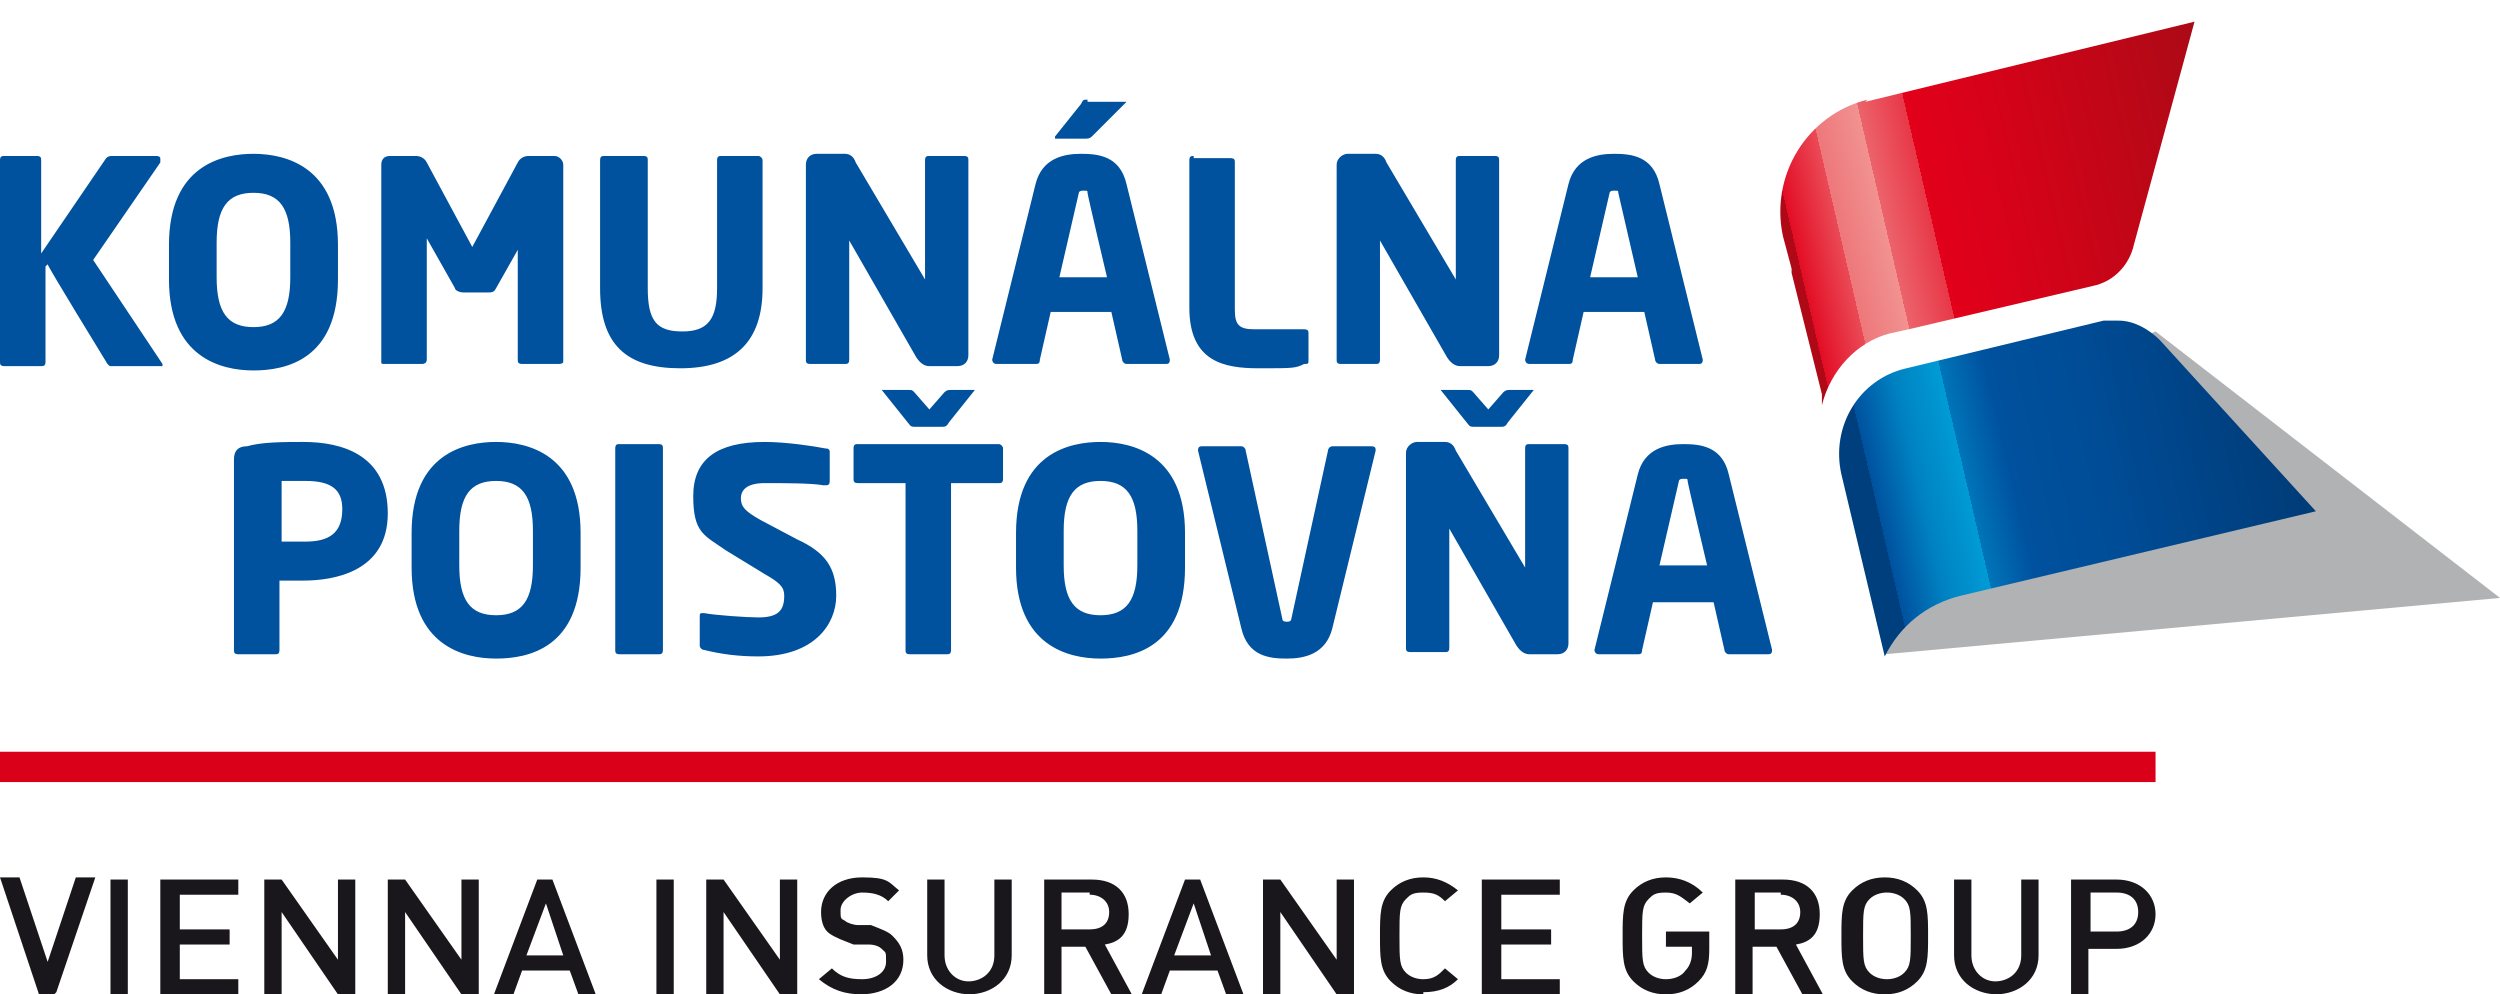 <?xml version="1.0" encoding="UTF-8"?>
<svg xmlns="http://www.w3.org/2000/svg" xmlns:xlink="http://www.w3.org/1999/xlink" width="115.4" height="45.9" version="1.1" viewBox="0 0 115.4 45.9">
  <defs>
    <style>
      .cls-1 {
        clip-path: url(#clippath-4);
      }

      .cls-2 {
        fill: url(#linear-gradient-2);
      }

      .cls-3 {
        fill: #b1b2b4;
      }

      .cls-4 {
        fill: none;
      }

      .cls-5 {
        clip-path: url(#clippath-1);
      }

      .cls-6 {
        clip-path: url(#clippath-3);
      }

      .cls-7 {
        fill: #00519e;
      }

      .cls-8 {
        fill: #da001a;
      }

      .cls-9 {
        clip-path: url(#clippath-2);
      }

      .cls-10 {
        fill: url(#linear-gradient);
      }

      .cls-11 {
        clip-path: url(#clippath);
      }

      .cls-12 {
        fill: #1a171c;
        fill-rule: evenodd;
      }
    </style>
    <clipPath id="clippath">
      <rect class="cls-4" x="87" y="15.3" width="28.4" height="14.9"></rect>
    </clipPath>
    <clipPath id="clippath-1">
      <rect class="cls-4" x="87" y="15.3" width="28.4" height="14.9"></rect>
    </clipPath>
    <clipPath id="clippath-2">
      <rect class="cls-4" x="87" y="15.3" width="28.4" height="14.9"></rect>
    </clipPath>
    <clipPath id="clippath-3">
      <path class="cls-4" d="M97.1,14.8l-9.1,2.2c-2.2.5-3.5,2.7-3,4.9l2,8.4c.7-1.4,1.9-2.4,3.5-2.8l16.4-3.9-7.2-7.9c-.5-.5-1.2-.9-1.9-.9-.2,0-.4,0-.6,0Z"></path>
    </clipPath>
    <linearGradient id="linear-gradient" x1="28.8" y1="-667.3" x2="29.8" y2="-667.3" gradientTransform="translate(2741.1 14040.1) rotate(-13.2) scale(21.4)" gradientUnits="userSpaceOnUse">
      <stop offset="0" stop-color="#003f7d"></stop>
      <stop offset="0" stop-color="#00488d"></stop>
      <stop offset="0" stop-color="#004f9a"></stop>
      <stop offset="0" stop-color="#00519e"></stop>
      <stop offset=".1" stop-color="#0082c2"></stop>
      <stop offset=".2" stop-color="#009bd5"></stop>
      <stop offset=".2" stop-color="#0091cd"></stop>
      <stop offset=".2" stop-color="#0075b9"></stop>
      <stop offset=".3" stop-color="#00519e"></stop>
      <stop offset=".5" stop-color="#004c96"></stop>
      <stop offset=".8" stop-color="#004080"></stop>
      <stop offset="1" stop-color="#003871"></stop>
    </linearGradient>
    <clipPath id="clippath-4">
      <path class="cls-4" d="M86.2,4.6c-2.8.7-4.5,3.5-3.9,6.3l.4,1.5v.2s1.4,5.6,1.4,5.6v.5c.4-1.6,1.6-2.9,3.1-3.3l.9-.2,8.5-2c1-.2,1.7-1,1.9-1.9l2.8-10.3-15.2,3.7Z"></path>
    </clipPath>
    <linearGradient id="linear-gradient-2" x1="28.8" y1="-667.3" x2="29.8" y2="-667.3" gradientTransform="translate(2730.5 13986.3) rotate(-13.2) scale(21.3)" gradientUnits="userSpaceOnUse">
      <stop offset="0" stop-color="#af0917"></stop>
      <stop offset="0" stop-color="#c30518"></stop>
      <stop offset="0" stop-color="#d40219"></stop>
      <stop offset="0" stop-color="#df011a"></stop>
      <stop offset="0" stop-color="#e2001a"></stop>
      <stop offset="0" stop-color="#e30d25"></stop>
      <stop offset=".1" stop-color="#ea4a56"></stop>
      <stop offset=".1" stop-color="#ee777a"></stop>
      <stop offset=".2" stop-color="#f19291"></stop>
      <stop offset=".2" stop-color="#f29c99"></stop>
      <stop offset=".2" stop-color="#f19593"></stop>
      <stop offset=".2" stop-color="#ef8284"></stop>
      <stop offset=".2" stop-color="#ec636b"></stop>
      <stop offset=".3" stop-color="#e83848"></stop>
      <stop offset=".3" stop-color="#e2011b"></stop>
      <stop offset=".3" stop-color="#e2001a"></stop>
      <stop offset=".4" stop-color="#dc011a"></stop>
      <stop offset=".6" stop-color="#cc0418"></stop>
      <stop offset=".9" stop-color="#b10916"></stop>
      <stop offset="1" stop-color="#9d0d15"></stop>
    </linearGradient>
  </defs>
  <!-- Generator: Adobe Illustrator 28.7.1, SVG Export Plug-In . SVG Version: 1.2.0 Build 142)  -->
  <g>
    <g id="layer">
      <g>
        <g class="cls-11">
          <g class="cls-5">
            <g class="cls-9">
              <polygon class="cls-3" points="99.5 15.3 87 20.4 87 30.2 115.4 27.6 99.5 15.3"></polygon>
            </g>
          </g>
        </g>
        <rect class="cls-8" x="0" y="34.7" width="99.5" height="1.4"></rect>
        <path class="cls-12" d="M97.7,41.2h-1.2v1.8h1.2c.6,0,1-.3,1-.9,0-.6-.4-.9-1-.9M97.7,43.8h-1.3v2.1h-.8v-5.3h2.1c1.1,0,1.8.7,1.8,1.6,0,.9-.7,1.6-1.8,1.6M92.2,45.9c-1.1,0-2-.7-2-1.8v-3.5h.8v3.5c0,.7.5,1.2,1.1,1.2s1.2-.4,1.2-1.2v-3.5h.8v3.5c0,1.1-.9,1.8-2,1.8M87.9,41.5c-.2-.2-.5-.3-.8-.3s-.6.1-.8.3c-.3.3-.3.6-.3,1.7s0,1.4.3,1.7c.2.2.5.3.8.3s.6-.1.8-.3c.3-.3.3-.6.3-1.7,0-1.1,0-1.4-.3-1.7M88.5,45.3c-.4.4-.9.6-1.5.6s-1.1-.2-1.5-.6c-.5-.5-.5-1.1-.5-2.1s0-1.6.5-2.1c.4-.4.9-.6,1.5-.6s1.1.2,1.5.6c.5.5.5,1.1.5,2.1s0,1.6-.5,2.1M82.2,41.2h-1.2v1.7h1.2c.6,0,.9-.3.9-.8s-.4-.8-.9-.8M83.2,45.9l-1.2-2.2h-1.1v2.2h-.8v-5.3h2.2c1.1,0,1.7.6,1.7,1.6s-.5,1.3-1.1,1.4l1.3,2.4h-1ZM78.4,45.3c-.4.4-.9.6-1.5.6s-1.1-.2-1.5-.6c-.5-.5-.5-1.1-.5-2.1s0-1.6.5-2.1c.4-.4.9-.6,1.5-.6s1.2.2,1.7.7l-.6.5c-.4-.3-.6-.5-1.1-.5s-.6.1-.8.3c-.3.3-.3.6-.3,1.7s0,1.4.3,1.7c.2.2.5.3.8.3s.7-.1.9-.4c.2-.2.3-.5.3-.8v-.3h-1.2v-.7h2v.8c0,.7-.1,1.1-.5,1.5M68.4,45.9v-5.3h3.6v.7h-2.7v1.6h2.3v.7h-2.3v1.6h2.7v.7h-3.6ZM65.7,45.9c-.6,0-1.1-.2-1.5-.6-.5-.5-.5-1.1-.5-2.1s0-1.6.5-2.1c.4-.4.9-.6,1.5-.6s1.1.2,1.6.6l-.6.5c-.3-.3-.5-.4-1-.4s-.6.1-.8.3c-.3.3-.3.6-.3,1.7s0,1.4.3,1.7c.2.2.5.3.8.3.5,0,.7-.2,1-.5l.6.5c-.4.4-.9.6-1.6.6M61.7,45.9l-2.6-3.8v3.8h-.8v-5.3h.8l2.6,3.7v-3.7h.8v5.3h-.8ZM55.1,41.7l-.9,2.4h1.7l-.8-2.4ZM56.6,45.9l-.4-1.1h-2.2l-.4,1.1h-.9l2-5.3h.7l2,5.3h-.9ZM50.3,41.2h-1.3v1.7h1.3c.6,0,.9-.3.9-.8s-.4-.8-.9-.8M51.3,45.9l-1.2-2.2h-1.1v2.2h-.8v-5.3h2.2c1.1,0,1.7.6,1.7,1.6s-.5,1.3-1.1,1.4l1.3,2.4h-1ZM44.8,45.9c-1.1,0-2-.7-2-1.8v-3.5h.8v3.5c0,.7.5,1.2,1.1,1.2s1.2-.4,1.2-1.2v-3.5h.8v3.5c0,1.1-.9,1.8-2,1.8M39.8,45.9c-.8,0-1.4-.2-2-.7l.6-.5c.4.4.8.5,1.4.5s1.1-.3,1.1-.8,0-.4-.2-.6c-.1-.1-.3-.2-.6-.2h-.7c-.5-.2-.8-.3-1.1-.5-.3-.2-.4-.6-.4-1,0-.9.7-1.6,1.9-1.6s1.2.2,1.7.6l-.5.5c-.3-.3-.7-.4-1.2-.4s-1,.4-1,.8,0,.4.2.5c.1.1.4.2.6.2h.6c.5.2.8.3,1,.5.3.3.5.6.5,1.1,0,1-.8,1.6-2,1.6M36,45.9l-2.6-3.8v3.8h-.8v-5.3h.8l2.6,3.7v-3.7h.8v5.3h-.8ZM30.3,45.9h.8v-5.3h-.8v5.3ZM25.2,41.7l-.9,2.4h1.7l-.8-2.4ZM26.7,45.9l-.4-1.1h-2.2l-.4,1.1h-.9l2-5.3h.7l2,5.3h-.9ZM21.3,45.9l-2.6-3.8v3.8h-.8v-5.3h.8l2.6,3.7v-3.7h.8v5.3h-.8ZM15.6,45.9l-2.6-3.8v3.8h-.8v-5.3h.8l2.6,3.7v-3.7h.8v5.3h-.8ZM7.4,45.9v-5.3h3.6v.7h-2.7v1.6h2.3v.7h-2.3v1.6h2.7v.7h-3.6ZM5.1,45.9h.8v-5.3h-.8v5.3ZM2.5,45.9h-.7L0,40.5h.9l1.3,3.9,1.3-3.9h.9l-1.8,5.3Z"></path>
        <path class="cls-7" d="M59.2,28.6l-1.7-7.8c0-.1-.1-.2-.2-.2h-1.8c-.1,0-.2,0-.2.2s0,0,0,0c0,0,0,0,0,0l2,8.2c.3,1.3,1.3,1.4,2.1,1.4s1.8-.2,2.1-1.4l2-8.2s0,0,0,0c0,0,0,0,0,0,0-.1,0-.2-.2-.2h-1.8c-.1,0-.2.1-.2.2l-1.7,7.8c0,0,0,.1-.2.1,0,0-.2,0-.2-.1M50.8,20.4c-1.4,0-3.9.5-3.9,4.2v1.6c0,3.6,2.4,4.2,3.9,4.2s3.9-.5,3.9-4.2v-1.6c0-3.6-2.4-4.2-3.9-4.2M32.5,28.3c-.2,0-.2,0-.2.2v1.3c0,.1.1.2.2.2.8.2,1.6.3,2.5.3,2.6,0,3.6-1.5,3.6-2.8s-.5-2-1.8-2.6l-1.7-.9c-.7-.4-.9-.6-.9-1s.3-.7,1.1-.7,2.2,0,2.7.1h.1c.1,0,.2,0,.2-.2v-1.3c0-.1,0-.2-.2-.2-.5-.1-1.8-.3-2.8-.3-2.2,0-3.3.8-3.3,2.5s.5,1.8,1.5,2.5l1.8,1.1c.7.4.9.6.9,1,0,.7-.3,1-1.2,1-.5,0-2-.1-2.5-.2M22.9,20.4c-1.4,0-3.9.5-3.9,4.2v1.6c0,3.6,2.4,4.2,3.9,4.2s3.9-.5,3.9-4.2v-1.6c0-3.6-2.4-4.2-3.9-4.2M39.6,20.5c-.1,0-.2,0-.2.2v1.4c0,.1,0,.2.2.2h2.2v7.7c0,.1,0,.2.2.2h1.7c.1,0,.2,0,.2-.2v-7.7h2.2c.1,0,.2,0,.2-.2v-1.4c0-.1-.1-.2-.2-.2h-6.5ZM28.6,20.5c-.1,0-.2,0-.2.2v9.3c0,.1,0,.2.2.2h1.8c.1,0,.2,0,.2-.2v-9.3c0-.1,0-.2-.2-.2h-1.8ZM14.1,20.4c-1,0-2,0-2.7.2-.4,0-.6.2-.6.6v8.8c0,.1,0,.2.2.2h1.7c.1,0,.2,0,.2-.2v-3.2h0c0,0,.2,0,.3,0,.3,0,.5,0,.8,0,1.4,0,3.9-.4,3.9-3.1h0c0-2.7-2.1-3.3-3.9-3.3M50.8,28.4c-1.2,0-1.7-.7-1.7-2.3v-1.6c0-1.6.5-2.3,1.7-2.3s1.7.7,1.7,2.3v1.6c0,1.6-.5,2.3-1.7,2.3M22.9,28.4c-1.2,0-1.7-.7-1.7-2.3v-1.6c0-1.6.5-2.3,1.7-2.3s1.7.7,1.7,2.3v1.6c0,1.6-.5,2.3-1.7,2.3M14.1,25c-.1,0-.9,0-1.1,0h0v-2.8h0c.2,0,.9,0,1.1,0,1.2,0,1.7.4,1.7,1.3h0c0,1.1-.6,1.5-1.7,1.5M66.5,18s0,0,0,0,0,0,0,0l1.2,1.5c.1.1.1.2.3.2h1.3c.1,0,.2,0,.3-.2l1.2-1.5s0,0,0,0c0,0,0,0,0,0h-1.1c-.1,0-.2,0-.3.1l-.7.8-.7-.8c-.1-.1-.1-.1-.3-.1h-1.1ZM40.7,18s0,0,0,0,0,0,0,0l1.2,1.5c.1.1.1.2.3.2h1.3c.1,0,.2,0,.3-.2l1.2-1.5s0,0,0,0c0,0,0,0,0,0h-1.1c-.1,0-.2,0-.3.1l-.7.8-.7-.8c-.1-.1-.1-.1-.3-.1h-1.1Z"></path>
        <path class="cls-7" d="M55.1,7.2c-.1,0-.2,0-.2.2v6.8c0,2.5,1.6,2.8,3.2,2.8s1.7,0,2.1-.2c.2,0,.2,0,.2-.2v-1.2c0-.1,0-.2-.2-.2h-2.3c-.7,0-.9-.2-.9-.9v-6.8c0-.1,0-.2-.2-.2h-1.7ZM27.9,7.2c-.1,0-.2,0-.2.2v5.9c0,2.6,1.2,3.7,3.7,3.7s3.8-1.2,3.8-3.7v-5.9c0-.1-.1-.2-.2-.2h-1.7c-.1,0-.2,0-.2.2v5.9c0,1.4-.4,2-1.6,2s-1.6-.5-1.6-2v-5.9c0-.1,0-.2-.2-.2h-1.7ZM11.7,7.1c-1.4,0-3.9.5-3.9,4.2v1.6c0,3.6,2.4,4.2,3.9,4.2s3.9-.5,3.9-4.2v-1.6c0-3.6-2.4-4.2-3.9-4.2M42.7,13.1s0,0,0,0,0,0,0,0v-.2c0,0-3.2-5.4-3.2-5.4-.1-.3-.3-.4-.5-.4h-1.3c-.3,0-.5.2-.5.5v9c0,.1,0,.2.2.2h1.6c.1,0,.2,0,.2-.2v-5.5c0,0,0,0,0,0s0,0,0,0l3.1,5.4c.2.3.4.4.6.4h1.3c.3,0,.5-.2.5-.5V7.4c0-.1,0-.2-.2-.2h-1.6c-.1,0-.2,0-.2.2v5.7h0ZM23.9,11v5.6c0,.1,0,.2.2.2h1.7c0,0,.2,0,.2-.1V7.6c0-.2-.2-.4-.4-.4h-1.2c-.2,0-.4.1-.5.3l-2.1,3.9s0,0,0,0,0,0,0,0l-2.1-3.9c-.1-.2-.3-.3-.5-.3h-1.2c-.3,0-.4.2-.4.4v9.1c0,.1,0,.1.2.1h1.7c0,0,.2,0,.2-.2v-5.6c0,0,0,0,0,0s0,0,0,0c0,0,1.3,2.3,1.3,2.3,0,.1.2.2.4.2h1.1c.2,0,.3,0,.4-.2l1.3-2.3s0,0,0,0c0,0,0,0,0,0M11.7,15.1c-1.2,0-1.7-.7-1.7-2.3v-1.6c0-1.6.5-2.3,1.7-2.3s1.7.7,1.7,2.3v1.6c0,1.6-.5,2.3-1.7,2.3M50.2,4.6c-.2,0-.2,0-.3.2l-1.2,1.5c0,0,0,0,0,.1,0,0,0,0,0,0h1.4c.1,0,.2,0,.3-.1h0s1.6-1.6,1.6-1.6c0,0,0,0,0,0,0,0,0,0-.1,0h-1.7Z"></path>
        <path class="cls-7" d="M2.2,12.2h0c0,.1,2.7,4.5,2.7,4.5,0,0,.1.2.2.2h2.3s.1,0,.1,0,0,0,0-.1l-3.2-4.8h0s3.1-4.5,3.1-4.5c0,0,0-.1,0-.2,0,0,0-.1-.2-.1h-2c-.1,0-.2,0-.3.1l-3,4.4v-4.3c0-.1,0-.2-.2-.2H.2c-.1,0-.2,0-.2.2v9.3c0,.1,0,.2.2.2h1.7c.1,0,.2,0,.2-.2v-4.4h0Z"></path>
        <path class="cls-7" d="M67.2,13.1s0,0,0,0,0,0,0,0v-.2c0,0-3.2-5.4-3.2-5.4-.1-.3-.3-.4-.5-.4h-1.3c-.2,0-.5.2-.5.5v9c0,.1,0,.2.2.2h1.6c.1,0,.2,0,.2-.2v-5.5c0,0,0,0,0,0s0,0,0,0l3.1,5.4c.2.3.4.4.6.4h1.3c.3,0,.5-.2.5-.5V7.4c0-.1,0-.2-.2-.2h-1.6c-.1,0-.2,0-.2.2v5.7h0Z"></path>
        <path class="cls-7" d="M70.4,26.4s0,0,0,0,0,0,0,0v-.2c0,0-3.2-5.4-3.2-5.4-.1-.3-.3-.4-.5-.4h-1.3c-.2,0-.5.2-.5.5v9c0,.1,0,.2.2.2h1.6c.1,0,.2,0,.2-.2v-5.5c0,0,0,0,0,0s0,0,0,0l3.1,5.4c.2.3.4.4.6.4h1.3c.3,0,.5-.2.5-.5v-9c0-.1,0-.2-.2-.2h-1.6c-.1,0-.2,0-.2.2v5.7h0Z"></path>
        <g class="cls-6">
          <polygon class="cls-10" points="81 15.5 105.7 9.7 110.3 29.4 85.7 35.2 81 15.5"></polygon>
        </g>
        <path class="cls-7" d="M70.4,16.6s0,0,0,0c0,0,0,.2.2.2h1.8c.1,0,.2,0,.2-.2l.5-2.2h2.8l.5,2.2c0,.1.1.2.2.2h1.8c.1,0,.2,0,.2-.2s0,0,0,0l-2-8.1c-.3-1.3-1.3-1.4-2.1-1.4s-1.8.2-2.1,1.4l-2,8.1ZM73.4,12.8l.9-3.9c0,0,0-.1.2-.1s.2,0,.2.1c0,0,.9,3.9.9,3.9h-2.1Z"></path>
        <path class="cls-7" d="M45.8,16.6s0,0,0,0c0,0,0,.2.2.2h1.8c.1,0,.2,0,.2-.2l.5-2.2h2.8l.5,2.2c0,.1.1.2.2.2h1.8c.1,0,.2,0,.2-.2s0,0,0,0l-2-8.1c-.3-1.3-1.3-1.4-2.1-1.4s-1.8.2-2.1,1.4l-2,8.1ZM48.9,12.8l.9-3.9c0,0,0-.1.2-.1s.2,0,.2.1.9,3.9.9,3.9h-2.1Z"></path>
        <path class="cls-7" d="M73.6,30s0,0,0,0c0,0,0,.2.2.2h1.8c.1,0,.2,0,.2-.2l.5-2.2h2.8l.5,2.2c0,.1.1.2.2.2h1.8c.1,0,.2,0,.2-.2s0,0,0,0l-2-8.1c-.3-1.3-1.3-1.4-2.1-1.4s-1.8.2-2.1,1.4l-2,8.1ZM76.6,26.1l.9-3.9c0,0,0-.1.2-.1s.2,0,.2.1.9,3.9.9,3.9h-2.1Z"></path>
        <g class="cls-1">
          <polygon class="cls-2" points="77.8 1.8 100.4 -3.5 105.4 17.7 82.7 23 77.8 1.8"></polygon>
        </g>
      </g>
    </g>
  </g>
</svg>
